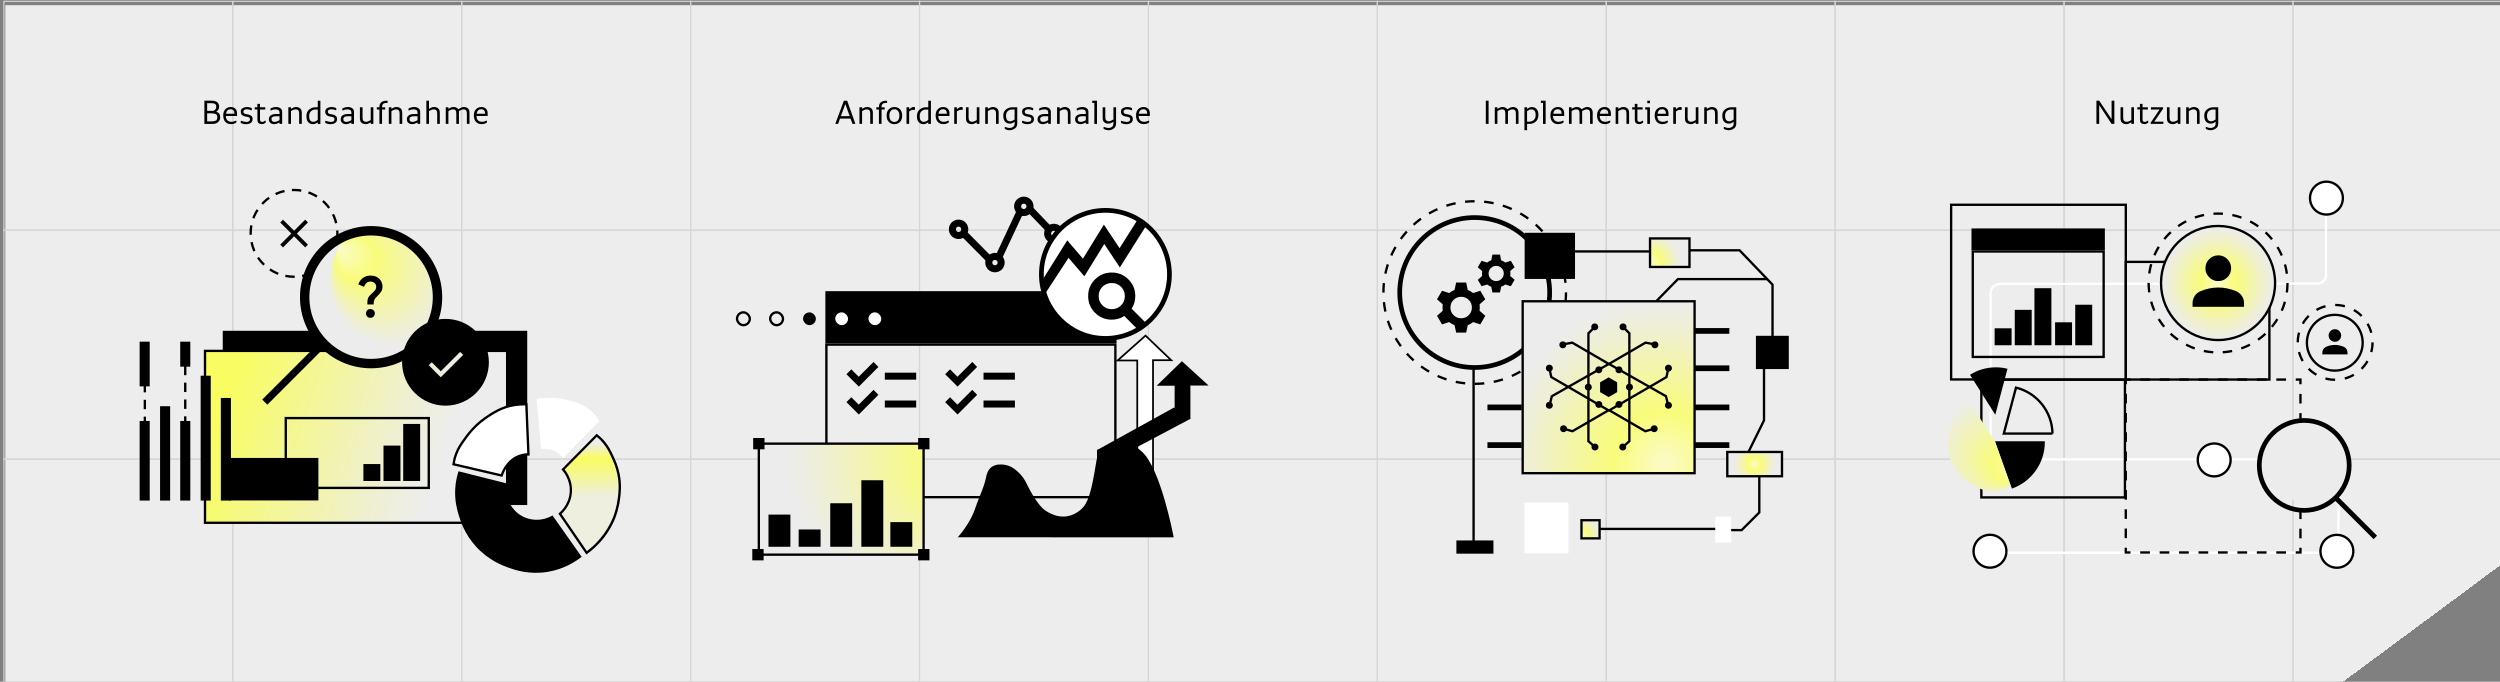 <?xml version="1.0" encoding="UTF-8"?>
<svg id="Vorgehensmodell" xmlns="http://www.w3.org/2000/svg" xmlns:xlink="http://www.w3.org/1999/xlink" viewBox="0 0 1062 289.6">
  <rect x="0" y="0" width="1062" height="289.6" fill="#808080" stroke="none"/>
  <defs>
    <style>
      .cls-1 {
        fill: url(#Unbenannter_Verlauf_122-8);
      }

      .cls-2 {
        fill: url(#Unbenannter_Verlauf_122-6);
        stroke-width: 4px;
      }

      .cls-2, .cls-3, .cls-4, .cls-5, .cls-6, .cls-7, .cls-8, .cls-9, .cls-10, .cls-11, .cls-12, .cls-13, .cls-14, .cls-15, .cls-16, .cls-17, .cls-18, .cls-19, .cls-20, .cls-21, .cls-22, .cls-23 {
        stroke-miterlimit: 10;
      }

      .cls-2, .cls-3, .cls-5, .cls-6, .cls-7, .cls-8, .cls-10, .cls-11, .cls-12, .cls-13, .cls-14, .cls-15, .cls-16, .cls-17, .cls-18, .cls-19, .cls-20, .cls-21, .cls-22, .cls-23 {
        stroke: #000;
      }

      .cls-3 {
        stroke-dasharray: 4.16 4.16;
      }

      .cls-3, .cls-4, .cls-5, .cls-6, .cls-7, .cls-8, .cls-9, .cls-12, .cls-14, .cls-20, .cls-23 {
        fill: none;
      }

      .cls-4 {
        stroke: #fff;
      }

      .cls-5 {
        stroke-dasharray: 4.09 4.09;
      }

      .cls-6 {
        stroke-dasharray: 4.13 4.13;
      }

      .cls-7 {
        stroke-dasharray: 4 3.16;
      }

      .cls-8 {
        stroke-dasharray: 4.06 4.06;
      }

      .cls-9 {
        stroke: #d5d5d5;
        stroke-width: .5px;
      }

      .cls-10, .cls-24, .cls-11, .cls-13 {
        fill: #fff;
      }

      .cls-11, .cls-20, .cls-22 {
        stroke-width: 2px;
      }

      .cls-12 {
        stroke-dasharray: 4.03 4.03;
      }

      .cls-13 {
        stroke-width: .75px;
      }

      .cls-15 {
        fill: url(#Unbenannter_Verlauf_122-3);
      }

      .cls-16 {
        fill: url(#Unbenannter_Verlauf_122-2);
      }

      .cls-17 {
        fill: url(#Unbenannter_Verlauf_122-7);
      }

      .cls-18 {
        fill: url(#Unbenannter_Verlauf_122-5);
      }

      .cls-19 {
        fill: url(#Unbenannter_Verlauf_122-4);
      }

      .cls-25 {
        fill: url(#Unbenannter_Verlauf_121);
      }

      .cls-26 {
        fill: url(#Unbenannter_Verlauf_37);
      }

      .cls-27 {
        fill: url(#Unbenannter_Verlauf_38);
      }

      .cls-21 {
        fill: url(#Unbenannter_Verlauf_122);
      }

      .cls-22 {
        fill: url(#Unbenannter_Verlauf_122-9);
      }

      .cls-23 {
        stroke-width: 3px;
      }
    </style>
    <radialGradient id="Unbenannter_Verlauf_121" data-name="Unbenannter Verlauf 121" cx="-78.95" cy="-204.77" fx="261.92" fy="-93.6" r="358.54" gradientTransform="translate(631.75 271.66) rotate(4.19) scale(1.53 .54) skewX(-4.74)" gradientUnits="userSpaceOnUse">
      <stop offset="0" stop-color="#fcfcc5"/>
      <stop offset=".31" stop-color="#f9fd61"/>
      <stop offset=".47" stop-color="#f5f886"/>
      <stop offset=".82" stop-color="#eff0d0"/>
      <stop offset=".99" stop-color="#ededed"/>
    </radialGradient>
    <radialGradient id="Unbenannter_Verlauf_122" data-name="Unbenannter Verlauf 122" cx="706.95" cy="196.97" fx="706.95" fy="196.97" r="70.6" gradientUnits="userSpaceOnUse">
      <stop offset="0" stop-color="#fbfbca"/>
      <stop offset=".31" stop-color="#f9fc7a"/>
      <stop offset=".37" stop-color="#f7fa85"/>
      <stop offset=".79" stop-color="#eff0cf"/>
      <stop offset=".99" stop-color="#ececec"/>
    </radialGradient>
    <radialGradient id="Unbenannter_Verlauf_122-2" data-name="Unbenannter Verlauf 122" cx="747.64" cy="167.32" fx="747.64" fy="167.32" r="7.43" gradientTransform="translate(-69.5 60.94)" xlink:href="#Unbenannter_Verlauf_122"/>
    <radialGradient id="Unbenannter_Verlauf_122-3" data-name="Unbenannter Verlauf 122" cx="631.58" cy="137.7" fx="631.58" fy="137.7" r="12.18" gradientTransform="translate(81.65 -22.9)" xlink:href="#Unbenannter_Verlauf_122"/>
    <radialGradient id="Unbenannter_Verlauf_122-4" data-name="Unbenannter Verlauf 122" cx="745.38" cy="197.15" fx="745.38" fy="197.15" r="8.99" gradientTransform="translate(548.23 942.52) rotate(-90)" xlink:href="#Unbenannter_Verlauf_122"/>
    <radialGradient id="Unbenannter_Verlauf_122-5" data-name="Unbenannter Verlauf 122" cx="388.68" cy="195.04" fx="423.42" fy="195.04" r="55.01" xlink:href="#Unbenannter_Verlauf_122"/>
    <linearGradient id="Unbenannter_Verlauf_37" data-name="Unbenannter Verlauf 37" x1="94.03" y1="165.73" x2="187.18" y2="198.03" gradientUnits="userSpaceOnUse">
      <stop offset=".03" stop-color="#f9fd61"/>
      <stop offset=".27" stop-color="#f5f886"/>
      <stop offset=".76" stop-color="#eff0d0"/>
      <stop offset=".99" stop-color="#ededed"/>
    </linearGradient>
    <linearGradient id="Unbenannter_Verlauf_38" data-name="Unbenannter Verlauf 38" x1="259.21" y1="235.25" x2="282.51" y2="235.06" gradientTransform="translate(15.32 470.19) rotate(-90)" gradientUnits="userSpaceOnUse">
      <stop offset="0" stop-color="#eeefde"/>
      <stop offset=".12" stop-color="#eff1c7"/>
      <stop offset=".52" stop-color="#f6f97d"/>
      <stop offset=".7" stop-color="#f9fd61"/>
      <stop offset=".88" stop-color="#f0f2be"/>
      <stop offset=".99" stop-color="#ededed"/>
    </linearGradient>
    <radialGradient id="Unbenannter_Verlauf_122-6" data-name="Unbenannter Verlauf 122" cx="167.98" cy="119.91" fx="143.77" fy="105.44" r="28.21" xlink:href="#Unbenannter_Verlauf_122"/>
    <radialGradient id="Unbenannter_Verlauf_122-7" data-name="Unbenannter Verlauf 122" cx="942.23" cy="120.22" fx="942.23" fy="120.22" r="24.23" xlink:href="#Unbenannter_Verlauf_122"/>
    <radialGradient id="Unbenannter_Verlauf_122-8" data-name="Unbenannter Verlauf 122" cx="840.96" cy="189.86" fx="859.14" fy="201.22" r="21.45" xlink:href="#Unbenannter_Verlauf_122"/>
    <radialGradient id="Unbenannter_Verlauf_122-9" data-name="Unbenannter Verlauf 122" cx="969.63" cy="265.52" fx="953.23" fy="255.72" r="19.1" gradientTransform="translate(709.04 1160.33) rotate(-90)" xlink:href="#Unbenannter_Verlauf_122"/>
  </defs>
  <g id="BG">
    <g>
      <rect class="cls-25" x="2.26" y="2.22" width="1062" height="289.66"/>
      <g>
        <rect class="cls-9" x="974.05" y="195.04" width="97.24" height="97.24"/>
        <rect class="cls-9" x="876.81" y="195.04" width="97.24" height="97.24"/>
        <rect class="cls-9" x="196.14" y="195.04" width="97.24" height="97.24"/>
        <rect class="cls-9" x="293.38" y="195.04" width="97.24" height="97.24"/>
        <rect class="cls-9" x="390.62" y="195.04" width="97.24" height="97.24"/>
        <rect class="cls-9" x="779.57" y="195.04" width="97.24" height="97.24"/>
        <rect class="cls-9" x="682.33" y="195.04" width="97.24" height="97.24"/>
        <rect class="cls-9" x="585.1" y="195.04" width="97.24" height="97.24"/>
        <rect class="cls-9" x="487.86" y="195.04" width="97.24" height="97.24"/>
        <rect class="cls-9" x="1.66" y="195.04" width="97.24" height="97.24"/>
        <rect class="cls-9" x="1.66" y=".56" width="97.24" height="97.24"/>
        <rect class="cls-9" x="98.9" y=".56" width="97.24" height="97.24"/>
        <rect class="cls-9" x="1.66" y="97.8" width="97.24" height="97.24"/>
        <rect class="cls-9" x="196.14" y=".56" width="97.24" height="97.24"/>
        <rect class="cls-9" x="974.05" y=".56" width="97.24" height="97.24"/>
        <rect class="cls-9" x="293.38" y=".56" width="97.24" height="97.24"/>
        <rect class="cls-9" x="487.86" y=".56" width="97.24" height="97.24"/>
        <rect class="cls-9" x="390.62" y=".56" width="97.24" height="97.24"/>
        <rect class="cls-9" x="876.81" y=".56" width="97.24" height="97.24"/>
        <rect class="cls-9" x="682.33" y=".56" width="97.24" height="97.24"/>
        <rect class="cls-9" x="779.57" y=".56" width="97.24" height="97.24"/>
        <rect class="cls-9" x="585.1" y=".56" width="97.24" height="97.24"/>
        <rect class="cls-9" x="585.1" y="97.8" width="97.24" height="97.24"/>
        <rect class="cls-9" x="876.81" y="97.8" width="97.24" height="97.24"/>
        <rect class="cls-9" x="779.57" y="97.8" width="97.24" height="97.24"/>
        <rect class="cls-9" x="682.33" y="97.8" width="97.24" height="97.24"/>
        <rect class="cls-9" x="974.05" y="97.8" width="97.24" height="97.24"/>
        <rect class="cls-9" x="98.9" y="97.8" width="97.24" height="97.24"/>
        <rect class="cls-9" x="487.86" y="97.8" width="97.24" height="97.24"/>
        <rect class="cls-9" x="98.9" y="195.04" width="97.24" height="97.24"/>
        <rect class="cls-9" x="196.14" y="97.8" width="97.24" height="97.24"/>
        <rect class="cls-9" x="390.62" y="97.8" width="97.24" height="97.24"/>
        <rect class="cls-9" x="293.38" y="97.8" width="97.24" height="97.24"/>
      </g>
    </g>
  </g>
  <g id="Implementierung">
    <g>
      <circle class="cls-8" cx="626.46" cy="124.27" r="38.78"/>
      <circle class="cls-20" cx="626.45" cy="124.27" r="31.85"/>
      <path d="M633.97,124.24l-.48-2.42c-.32-.13-.63-.28-.91-.42-.28-.15-.57-.33-.87-.54l-2.34.73-1.61-2.74,1.86-1.61c-.05-.35-.08-.7-.08-1.05s.03-.7.08-1.05l-1.86-1.61,1.61-2.74,2.34.73c.3-.22.59-.4.87-.54.28-.15.59-.29.91-.42l.48-2.42h3.23l.48,2.42c.32.13.63.28.91.42.28.15.57.33.87.54l2.34-.73,1.61,2.74-1.86,1.61c.05.35.08.7.08,1.05s-.03.7-.08,1.05l1.86,1.61-1.61,2.74-2.34-.73c-.3.21-.59.4-.87.54-.28.15-.59.29-.91.42l-.48,2.42h-3.23ZM635.58,119.4c.89,0,1.65-.32,2.28-.95.63-.63.95-1.39.95-2.28s-.32-1.65-.95-2.28c-.63-.63-1.39-.95-2.28-.95s-1.65.32-2.28.95c-.63.63-.95,1.39-.95,2.28s.32,1.65.95,2.28c.63.63,1.39.95,2.28.95ZM618.57,141.29l-.68-3.19c-.43-.15-.83-.34-1.2-.55-.37-.22-.73-.46-1.08-.74l-3.04.99-2.13-3.65,2.43-2.13c-.05-.46-.08-.91-.08-1.37s.03-.91.08-1.37l-2.43-2.13,2.13-3.65,3.04.99c.35-.28.72-.53,1.08-.74.37-.22.77-.4,1.2-.55l.68-3.19h4.26l.68,3.19c.43.15.83.34,1.2.55.37.22.73.46,1.08.74l3.04-.99,2.13,3.65-2.43,2.13c.05.46.08.91.08,1.37s-.03.91-.08,1.37l2.43,2.13-2.13,3.65-3.04-.99c-.35.28-.72.53-1.08.74-.37.22-.77.4-1.2.55l-.68,3.19h-4.26ZM620.7,135.2c1.27,0,2.35-.44,3.23-1.33s1.33-1.96,1.33-3.23-.44-2.34-1.33-3.23c-.89-.89-1.96-1.33-3.23-1.33s-2.34.44-3.23,1.33c-.89.89-1.33,1.96-1.33,3.23s.44,2.35,1.33,3.23c.89.89,1.96,1.33,3.23,1.33Z"/>
    </g>
    <g>
      <rect class="cls-21" x="646.83" y="127.98" width="73.03" height="73.03"/>
      <g>
        <g>
          <circle cx="663.89" cy="146.48" r="1.47"/>
          <circle cx="677.45" cy="138.86" r="1.47"/>
          <circle cx="658.16" cy="156.38" r="1.47"/>
          <circle cx="658.16" cy="172.17" r="1.47"/>
          <circle cx="664.2" cy="182.12" r="1.47"/>
          <circle cx="679.18" cy="171.81" r="1.47"/>
          <circle cx="677.55" cy="189.89" r="1.47"/>
          <circle cx="674.71" cy="164.45" r="1.47"/>
          <circle cx="679.18" cy="157.09" r="1.47"/>
          <polyline class="cls-14" points="677.45 138.86 674.76 141.59 674.76 187.42 677.33 189.72"/>
          <polyline class="cls-14" points="664.33 146.22 667.89 145.56 683.42 154.6 659.21 168.31 658.34 171.86"/>
          <polyline class="cls-14" points="658.16 156.38 659 160.19 683.27 174.3 667.99 183.18 664.2 182.12"/>
        </g>
        <g>
          <circle cx="703.01" cy="146.48" r="1.47"/>
          <circle cx="689.46" cy="138.86" r="1.47"/>
          <circle cx="708.75" cy="156.38" r="1.47"/>
          <circle cx="708.75" cy="172.17" r="1.47"/>
          <circle cx="702.71" cy="182.12" r="1.47"/>
          <circle cx="687.73" cy="171.81" r="1.47"/>
          <circle cx="689.35" cy="189.89" r="1.47"/>
          <circle cx="692.2" cy="164.45" r="1.47"/>
          <circle cx="687.73" cy="157.09" r="1.47"/>
          <polyline class="cls-14" points="689.46 138.86 692.15 141.59 692.15 187.42 689.57 189.72"/>
          <polyline class="cls-14" points="702.57 146.22 699.02 145.56 683.48 154.6 707.7 168.31 708.56 171.86"/>
          <polyline class="cls-14" points="708.75 156.38 707.9 160.19 683.63 174.3 698.92 183.18 702.71 182.12"/>
        </g>
        <polygon points="686.97 166.58 686.97 162.4 683.34 160.31 679.72 162.4 679.72 166.58 683.34 168.68 686.97 166.58"/>
      </g>
    </g>
    <g>
      <rect x="648.56" y="97.99" width="19.6" height="21.4" transform="translate(767.06 -549.67) rotate(90)"/>
      <rect x="745.83" y="142.72" width="14.13" height="13.97" transform="translate(902.6 -603.18) rotate(90)"/>
      <polyline class="cls-14" points="716.42 106.33 738.97 106.33 752.97 120.93 752.97 142.88"/>
      <line class="cls-14" x1="702.66" y1="106.81" x2="666.7" y2="106.81"/>
      <polyline class="cls-14" points="750.79 118.56 712.78 118.56 703.54 128.01"/>
      <line class="cls-14" x1="729.93" y1="224.69" x2="678.45" y2="224.69"/>
      <line class="cls-14" x1="625.98" y1="156.42" x2="625.98" y2="231.94"/>
      <rect class="cls-16" x="671.82" y="221" width="7.69" height="7.69" transform="translate(900.5 -450.82) rotate(90)"/>
      <rect x="623.73" y="224.51" width="5.62" height="15.74" transform="translate(858.92 -394.15) rotate(90)"/>
      <rect class="cls-24" x="646.15" y="214.89" width="21.56" height="18.74" transform="translate(881.19 -432.66) rotate(90)"/>
      <rect class="cls-15" x="703.25" y="98.97" width="12.12" height="16.76" transform="translate(816.66 -601.97) rotate(90)"/>
      <polyline class="cls-14" points="749.35 154.96 749.35 178.58 741.77 193.98"/>
      <polyline class="cls-14" points="733.33 225.18 739.86 225.18 747.35 217.7 747.35 199.67"/>
      <rect class="cls-19" x="740.22" y="185.53" width="10.31" height="23.24" transform="translate(942.52 -548.23) rotate(90)"/>
      <rect class="cls-24" x="726.49" y="221.61" width="11.06" height="6.75" transform="translate(957 -507.04) rotate(90)"/>
    </g>
    <rect x="720.06" y="139.36" width="14.57" height="2.43"/>
    <rect x="720.06" y="155.22" width="14.57" height="2.43"/>
    <rect x="720.06" y="171.85" width="14.57" height="2.43"/>
    <rect x="720.06" y="187.87" width="14.57" height="2.43"/>
    <rect x="631.87" y="171.85" width="14.57" height="2.43"/>
    <rect x="631.87" y="187.87" width="14.57" height="2.43"/>
  </g>
  <g id="Anforderungsanalyse">
    <g>
      <polygon class="cls-13" points="486.62 142.57 497.52 153.02 489.8 153.02 489.8 222.64 483.11 222.64 483.11 153.12 474.77 153.12 486.62 142.57"/>
      <polygon points="502.07 153.44 513.39 163.76 505.68 163.76 505.68 177.94 498.98 177.94 498.98 163.85 491.36 163.85 502.07 153.44"/>
      <polygon points="472.8 195.33 505.77 177.87 498.76 173.1 466.09 191.15 466.09 195.03 472.8 195.33"/>
      <polygon points="473.51 188.96 473.51 216.6 466 216.6 466 191.14 473.51 188.96"/>
    </g>
    <path d="M498.58,228.26c-.33-1.78-5.66-29.36-13.49-36.4-.99-.88-3.19-2.87-6.86-3.43-3.32-.51-7,.28-9.38,1.79-2.73,1.74-2.77,3.84-3.89,10.28-1.93,11.13-3.5,14.47-6.86,16.8-2.66,1.85-5.03,2.07-5.72,2.12-3.3.22-5.9-1.15-7.09-1.79-1.9-1.03-3.34-2.35-5.56-5.71-3.88-5.86-3.49-7.88-7.24-11.42-1.54-1.45-3.35-2.75-5.95-3.1-.51-.07-2.41-.32-4.12.33-2.8,1.07-3.3,3.89-3.66,5.55-.89,4.16-2.99,8.14-4.34,12.23-1.04,3.15-3.09,7.58-7.55,12.72l91.7.03Z"/>
    <g>
      <rect x="350.62" y="123.69" width="123.69" height="22.2"/>
      <path d="M473.31,146.89v63.81h-121.76v-63.81h121.76M474.31,145.89h-123.76v65.81h123.76v-65.81h0Z"/>
    </g>
    <g>
      <circle class="cls-23" cx="407.2" cy="97.41" r="2.63"/>
      <circle class="cls-23" cx="422.66" cy="111.55" r="2.63"/>
      <circle class="cls-23" cx="434.91" cy="87.66" r="2.63"/>
      <circle class="cls-23" cx="447.66" cy="99.18" r="2.63"/>
      <line class="cls-23" x1="408.59" y1="98.4" x2="420.75" y2="110.64"/>
      <line class="cls-23" x1="423.74" y1="110.39" x2="433.48" y2="89.59"/>
      <line class="cls-23" x1="436.96" y1="88.36" x2="445.8" y2="97.57"/>
    </g>
    <g>
      <circle class="cls-11" cx="469.58" cy="116.56" r="27.2"/>
      <path d="M444.04,124.68l-1.8-4.79,11.12-17.79,6.67,7.78,8.9-14.46,6.67,10.01,7.51-11.9,3.61,2.61-11.01,17.46-6.62-9.95-8.45,13.73-6.73-7.84-9.88,15.13ZM472.27,131.34c1.56,0,2.87-.54,3.95-1.61,1.08-1.08,1.61-2.39,1.61-3.95s-.54-2.87-1.61-3.95-2.39-1.61-3.95-1.61-2.87.54-3.95,1.61c-1.08,1.08-1.61,2.39-1.61,3.95s.54,2.87,1.61,3.95c1.08,1.08,2.39,1.61,3.95,1.61ZM483.61,140.24l-6.01-6.01c-.78.52-1.62.91-2.53,1.17s-1.84.39-2.81.39c-2.78,0-5.14-.97-7.09-2.92s-2.92-4.31-2.92-7.09.97-5.14,2.92-7.09,4.31-2.92,7.09-2.92,5.14.97,7.09,2.92,2.92,4.31,2.92,7.09c0,.96-.13,1.9-.39,2.81s-.65,1.75-1.17,2.53l6.01,6.01-3.11,3.11Z"/>
    </g>
    <path d="M364.83,176.08l-5.26-5.26,2.07-2.07,3.15,3.15,6.29-6.29,2.07,2.11-8.33,8.37ZM364.83,164.23l-5.26-5.26,2.07-2.07,3.15,3.15,6.29-6.29,2.07,2.11-8.33,8.37ZM375.87,173.12v-2.96h13.33v2.96h-13.33ZM375.87,161.27v-2.96h13.33v2.96h-13.33Z"/>
    <path d="M406.77,176.08l-5.26-5.26,2.07-2.07,3.15,3.15,6.29-6.29,2.07,2.11-8.33,8.37ZM406.77,164.23l-5.26-5.26,2.07-2.07,3.15,3.15,6.29-6.29,2.07,2.11-8.33,8.37ZM417.8,173.12v-2.96h13.33v2.96h-13.33ZM417.8,161.27v-2.96h13.33v2.96h-13.33Z"/>
    <rect class="cls-24" x="368.91" y="132.68" width="5.44" height="5.44" rx="2.72" ry="2.72" transform="translate(743.27 270.81) rotate(180)"/>
    <rect class="cls-24" x="354.81" y="132.68" width="5.44" height="5.44" rx="2.72" ry="2.72" transform="translate(715.06 270.81) rotate(-180)"/>
    <rect class="cls-14" x="327.18" y="132.68" width="5.44" height="5.44" rx="2.72" ry="2.72" transform="translate(659.79 270.81) rotate(180)"/>
    <rect class="cls-14" x="313.07" y="132.68" width="5.44" height="5.44" rx="2.72" ry="2.72" transform="translate(631.59 270.81) rotate(180)"/>
    <rect x="341.13" y="132.68" width="5.44" height="5.44" rx="2.72" ry="2.72" transform="translate(687.71 270.81) rotate(180)"/>
    <g>
      <g>
        <rect class="cls-18" x="322.35" y="188.46" width="69.99" height="47.16"/>
        <rect x="319.95" y="186.06" width="4.81" height="4.81"/>
        <rect x="390.02" y="186.06" width="4.81" height="4.81"/>
        <rect x="390.02" y="233.23" width="4.81" height="4.81"/>
        <rect x="319.57" y="233.23" width="4.81" height="4.81"/>
      </g>
      <g>
        <rect x="326.45" y="218.6" width="9.31" height="13.67"/>
        <rect x="339.27" y="224.92" width="9.31" height="7.35"/>
        <rect x="352.69" y="213.78" width="9.31" height="18.49"/>
        <rect x="365.9" y="204.01" width="9.31" height="28.25"/>
        <rect x="378.22" y="221.8" width="9.31" height="10.46"/>
      </g>
    </g>
  </g>
  <g id="Text">
    <g>
      <path d="M86.82,52.63v-9.86h3.19c1.03,0,1.8.23,2.31.68.51.45.77,1.08.77,1.9,0,.48-.12.89-.34,1.25-.23.36-.52.63-.89.83.45.14.84.39,1.18.74s.5.91.5,1.67-.27,1.38-.81,1.95c-.54.57-1.35.85-2.44.85h-3.47ZM88,43.84v3.25h2.74c.22-.14.47-.34.73-.59.26-.26.39-.64.39-1.14,0-.53-.15-.92-.44-1.15-.29-.24-.76-.36-1.41-.36h-2.02ZM88,48.15v3.42h2.07c.67,0,1.21-.12,1.62-.37.41-.25.62-.7.62-1.37s-.21-1.12-.64-1.34c-.43-.22-1.04-.34-1.82-.34h-1.85Z"/>
      <path d="M95.73,51.77c-.6-.65-.9-1.56-.9-2.72s.31-2.06.92-2.67c.62-.61,1.37-.92,2.27-.92.84,0,1.5.25,1.97.74.48.49.71,1.14.71,1.95v1.12h-4.76c.04.81.25,1.43.65,1.84.4.42.98.62,1.76.62.34,0,.65-.04.93-.12.29-.08.55-.19.81-.33h.34v.67c-.25.25-.58.45-.98.58-.4.13-.84.2-1.32.2-1,0-1.8-.32-2.4-.97ZM96.03,48.32h3.56v-.17c0-.53-.14-.95-.43-1.27-.28-.31-.67-.47-1.14-.47-.59,0-1.03.15-1.34.45-.3.3-.51.73-.62,1.29l-.03.17Z"/>
      <path d="M102.28,51.34h.34c.22.11.53.21.92.31.39.09.76.14,1.09.14.53,0,.93-.1,1.18-.29.26-.2.39-.49.39-.88,0-.25-.09-.46-.27-.62-.18-.16-.44-.27-.8-.34l-1.12-.22c-.49-.09-.91-.3-1.24-.62-.33-.32-.5-.78-.5-1.4,0-.7.28-1.2.85-1.5s1.16-.46,1.78-.46c.36,0,.73.04,1.1.13s.69.21.97.38v.84h-.34c-.22-.11-.5-.21-.83-.28-.33-.08-.63-.11-.91-.11-.39,0-.74.08-1.05.25-.31.16-.46.4-.46.71,0,.34.08.58.23.73.15.15.41.26.78.33l1.12.22c.5.09.93.29,1.27.58.35.29.52.73.52,1.32,0,.73-.25,1.27-.76,1.64-.51.36-1.17.55-1.98.55-.42,0-.82-.04-1.21-.13-.39-.09-.75-.23-1.08-.43v-.84Z"/>
      <path d="M108.21,46.53v-.95h1.12v-1.46h1.12v1.46h2.24v.95h-2.24v4.03c0,.5.08.84.25.99.16.16.4.24.71.24.17,0,.35-.04.56-.13s.39-.21.56-.38h.34v.78l-.22.17c-.18.13-.38.25-.61.35-.23.1-.51.15-.85.15-.53,0-.97-.14-1.32-.42-.35-.28-.52-.76-.52-1.43v-4.37h-1.12Z"/>
      <path d="M115.07,48.98c.57-.36,1.24-.55,2-.55h1.68v-.62c0-.45-.14-.78-.42-1.01-.28-.22-.7-.34-1.26-.34-.31,0-.64.04-.99.12s-.64.19-.86.33h-.34v-.78c.28-.2.64-.36,1.08-.48.44-.13.88-.19,1.33-.19.73,0,1.34.17,1.83.53.5.35.74.85.74,1.49v5.15h-1.12v-.62l-.56.28c-.21.1-.46.2-.76.3-.3.1-.61.15-.92.15-.67,0-1.22-.17-1.65-.52-.43-.34-.64-.88-.64-1.61s.29-1.27.86-1.64ZM118.74,51.06v-1.68h-1.62c-.5,0-.93.09-1.27.28-.35.19-.52.5-.52.95,0,.42.12.72.37.9.25.18.55.27.92.27.25,0,.49-.03.7-.09s.5-.18.87-.36l.56-.28Z"/>
      <path d="M122.49,52.63v-7.06h1.12v.67l.39-.22c.29-.17.57-.3.84-.41s.59-.15.95-.15c.64,0,1.21.19,1.69.56.48.37.72,1.01.72,1.9v4.7h-1.12v-4.42c0-.64-.13-1.09-.4-1.35-.27-.26-.58-.38-.94-.38-.34,0-.63.04-.89.12s-.54.21-.85.38l-.39.22v5.43h-1.12Z"/>
      <path d="M130.94,51.91c-.52-.56-.78-1.42-.78-2.58s.38-2.15,1.16-2.79c.77-.64,1.62-.96,2.54-.96h1.12v-2.8h1.12v9.86h-1.12v-.67l-.34.22c-.29.19-.57.33-.84.42-.27.09-.59.14-.95.14-.76,0-1.39-.28-1.91-.83ZM134.98,50.95v-4.42h-.95c-.73,0-1.36.23-1.89.69s-.8,1.16-.8,2.11.17,1.56.5,1.9.73.51,1.18.51c.31,0,.57-.04.79-.11.22-.08.5-.22.83-.45l.34-.22Z"/>
      <path d="M138.17,51.34h.34c.22.11.53.21.92.31.39.09.76.14,1.09.14.53,0,.93-.1,1.18-.29.26-.2.38-.49.38-.88,0-.25-.09-.46-.27-.62-.18-.16-.44-.27-.8-.34l-1.12-.22c-.5-.09-.91-.3-1.24-.62s-.5-.78-.5-1.4c0-.7.28-1.2.85-1.5.57-.3,1.16-.46,1.78-.46.36,0,.73.04,1.1.13.37.08.69.21.97.38v.84h-.34c-.22-.11-.5-.21-.83-.28-.33-.08-.63-.11-.91-.11-.39,0-.74.08-1.05.25s-.46.4-.46.71c0,.34.08.58.23.73s.41.26.78.33l1.12.22c.5.09.93.29,1.27.58.34.29.52.73.52,1.32,0,.73-.25,1.27-.76,1.64-.51.36-1.17.55-1.98.55-.42,0-.82-.04-1.21-.13-.39-.09-.75-.23-1.08-.43v-.84Z"/>
      <path d="M145.59,48.98c.57-.36,1.24-.55,2-.55h1.68v-.62c0-.45-.14-.78-.42-1.01-.28-.22-.7-.34-1.26-.34-.31,0-.64.04-.99.12s-.64.19-.86.33h-.34v-.78c.28-.2.64-.36,1.08-.48.44-.13.88-.19,1.33-.19.73,0,1.34.17,1.83.53.5.35.74.85.74,1.49v5.15h-1.12v-.62l-.56.28c-.21.1-.46.2-.76.3-.3.1-.61.15-.92.15-.67,0-1.22-.17-1.65-.52-.43-.34-.64-.88-.64-1.61s.29-1.27.86-1.64ZM149.26,51.06v-1.68h-1.62c-.5,0-.93.09-1.27.28-.35.19-.52.5-.52.95,0,.42.12.72.37.9.25.18.55.27.92.27.25,0,.49-.03.7-.09s.5-.18.87-.36l.56-.28Z"/>
      <path d="M152.9,45.58h1.12v4.42c0,.64.13,1.09.4,1.35.27.26.58.38.94.38.34,0,.63-.04.88-.12s.54-.21.85-.39l.39-.22v-5.43h1.12v7.06h-1.12v-.67l-.39.22c-.29.17-.57.3-.84.41s-.59.15-.95.15c-.64,0-1.21-.19-1.69-.56-.48-.37-.72-1.01-.72-1.9v-4.7Z"/>
      <path d="M160.07,46.53v-.95h1.12v-.17c0-.9.28-1.56.83-1.99s1.27-.64,2.13-.64h.5v.95h-.56c-.56,0-1,.13-1.32.39-.32.26-.48.73-.48,1.4v.06h1.34v.95h-1.34v6.1h-1.12v-6.1h-1.12Z"/>
      <path d="M165.16,52.63v-7.06h1.12v.67l.39-.22c.29-.17.57-.3.84-.41s.59-.15.95-.15c.64,0,1.21.19,1.69.56.48.37.72,1.01.72,1.9v4.7h-1.12v-4.42c0-.64-.13-1.09-.4-1.35-.27-.26-.58-.38-.94-.38-.34,0-.63.04-.89.12s-.54.21-.85.38l-.39.22v5.43h-1.12Z"/>
      <path d="M173.7,48.98c.57-.36,1.24-.55,2-.55h1.68v-.62c0-.45-.14-.78-.42-1.01-.28-.22-.7-.34-1.26-.34-.31,0-.64.04-.99.12s-.64.19-.86.33h-.34v-.78c.28-.2.64-.36,1.08-.48.44-.13.88-.19,1.33-.19.73,0,1.34.17,1.83.53.5.35.74.85.74,1.49v5.15h-1.12v-.62l-.56.28c-.21.1-.46.2-.76.3-.3.1-.61.15-.92.15-.67,0-1.22-.17-1.65-.52-.43-.34-.64-.88-.64-1.61s.29-1.27.86-1.64ZM177.37,51.06v-1.68h-1.62c-.5,0-.93.09-1.27.28-.35.19-.52.5-.52.95,0,.42.12.72.37.9.25.18.55.27.92.27.25,0,.49-.03.7-.09s.5-.18.87-.36l.56-.28Z"/>
      <path d="M185.72,52.63v-4.42c0-.64-.13-1.09-.4-1.35-.27-.26-.58-.38-.95-.38-.34,0-.63.04-.89.12s-.54.21-.85.38l-.39.22v5.43h-1.12v-9.86h1.12v3.47l.39-.22c.29-.17.57-.3.84-.41.27-.1.59-.15.95-.15.64,0,1.21.19,1.69.56.48.37.72,1.01.72,1.9v4.7h-1.12Z"/>
      <path d="M189.36,52.63v-7.06h1.12v.67l.39-.22c.29-.17.57-.3.84-.41s.59-.15.95-.15c.45,0,.85.08,1.2.24.35.16.62.38.8.66h.13l.56-.34c.3-.15.57-.28.82-.39s.55-.17.92-.17c.64,0,1.2.19,1.66.56.46.37.69,1.01.69,1.9v4.7h-1.12v-4.42c0-.64-.12-1.09-.37-1.35-.25-.26-.55-.38-.92-.38-.34,0-.62.04-.86.12-.24.08-.51.21-.82.38l-.39.22h-.01s.01.06.01.08v5.35h-1.12v-4.42c0-.64-.11-1.09-.34-1.35-.23-.26-.52-.38-.89-.38-.34,0-.63.04-.89.12s-.54.21-.85.38l-.39.22v5.43h-1.12Z"/>
      <path d="M202.19,51.77c-.6-.65-.9-1.56-.9-2.72s.31-2.06.92-2.67,1.37-.92,2.27-.92c.84,0,1.5.25,1.97.74.48.49.71,1.14.71,1.95v1.12h-4.76c.04.81.25,1.43.65,1.84.4.42.98.62,1.76.62.34,0,.65-.04.93-.12.28-.08.55-.19.8-.33h.34v.67c-.25.25-.58.45-.98.58-.4.13-.84.2-1.32.2-1,0-1.8-.32-2.4-.97ZM202.49,48.32h3.56v-.17c0-.53-.14-.95-.43-1.27-.29-.31-.67-.47-1.14-.47-.59,0-1.03.15-1.34.45-.3.3-.51.73-.62,1.29l-.03.17Z"/>
    </g>
    <g>
      <path d="M354.9,52.63v-.22l3.58-9.63h1.4l3.42,9.63v.22h-1.18l-.81-2.24h-4.48l-.81,2.24h-1.12ZM359.1,44.17l-1.88,5.15h3.71l-1.83-5.15Z"/>
      <path d="M365.09,52.63v-7.06h1.12v.67l.39-.22c.29-.17.57-.3.84-.41s.59-.15.95-.15c.64,0,1.21.19,1.69.56.48.37.72,1.01.72,1.9v4.7h-1.12v-4.42c0-.64-.13-1.09-.4-1.35-.27-.26-.58-.38-.94-.38-.34,0-.63.04-.89.12s-.54.21-.85.38l-.39.22v5.43h-1.12Z"/>
      <path d="M372.26,46.53v-.95h1.12v-.17c0-.9.28-1.56.83-1.99s1.27-.64,2.13-.64h.5v.95h-.56c-.56,0-1,.13-1.32.39-.32.26-.48.73-.48,1.4v.06h1.34v.95h-1.34v6.1h-1.12v-6.1h-1.12Z"/>
      <path d="M377.58,51.8c-.63-.63-.95-1.53-.95-2.7s.32-2.06.95-2.69,1.42-.95,2.36-.95,1.73.32,2.36.95.95,1.53.95,2.69-.32,2.07-.95,2.7-1.42.95-2.36.95-1.73-.32-2.36-.95ZM381.5,51.06c.37-.49.56-1.14.56-1.95s-.19-1.46-.56-1.95c-.37-.49-.9-.73-1.57-.73s-1.19.25-1.57.73c-.37.49-.56,1.14-.56,1.95s.19,1.46.56,1.95c.37.49.9.74,1.57.74s1.2-.25,1.57-.74Z"/>
      <path d="M385.09,52.63v-7.06h1.12v.78c.34-.22.65-.43.94-.62.29-.19.57-.28.85-.28.11,0,.22,0,.34.03.11.02.22.05.34.08v1.12h-.9c-.28,0-.53.06-.76.19-.23.13-.5.29-.81.48v5.26h-1.12Z"/>
      <path d="M390.29,51.91c-.52-.56-.78-1.42-.78-2.58s.38-2.15,1.16-2.79c.77-.64,1.62-.96,2.54-.96h1.12v-2.8h1.12v9.86h-1.12v-.67l-.34.22c-.29.19-.57.33-.84.42-.27.09-.59.14-.95.14-.76,0-1.39-.28-1.91-.83ZM394.33,50.95v-4.42h-.95c-.73,0-1.36.23-1.89.69s-.8,1.16-.8,2.11.17,1.56.5,1.9.73.51,1.18.51c.31,0,.57-.04.79-.11.22-.08.5-.22.83-.45l.34-.22Z"/>
      <path d="M398.36,51.77c-.6-.65-.9-1.56-.9-2.72s.31-2.06.92-2.67,1.37-.92,2.27-.92c.84,0,1.5.25,1.97.74.48.49.71,1.14.71,1.95v1.12h-4.76c.04.81.25,1.43.65,1.84.4.42.98.62,1.76.62.34,0,.65-.04.93-.12.28-.08.55-.19.8-.33h.34v.67c-.25.25-.58.45-.98.58-.4.13-.84.2-1.32.2-1,0-1.8-.32-2.4-.97ZM398.67,48.32h3.56v-.17c0-.53-.14-.95-.43-1.27-.29-.31-.67-.47-1.14-.47-.59,0-1.03.15-1.34.45-.3.3-.51.73-.62,1.29l-.03.17Z"/>
      <path d="M405.36,52.63v-7.06h1.12v.78c.34-.22.65-.43.94-.62.29-.19.57-.28.85-.28.11,0,.22,0,.34.03.11.02.22.05.34.08v1.12h-.9c-.28,0-.53.06-.76.19-.23.13-.5.29-.81.48v5.26h-1.12Z"/>
      <path d="M410.34,45.58h1.12v4.42c0,.64.13,1.09.4,1.35.27.26.58.38.95.38.34,0,.63-.04.88-.12s.54-.21.85-.39l.39-.22v-5.43h1.12v7.06h-1.12v-.67l-.39.22c-.29.17-.57.3-.84.41-.27.1-.59.15-.95.15-.64,0-1.21-.19-1.69-.56-.48-.37-.72-1.01-.72-1.9v-4.7Z"/>
      <path d="M418.52,52.63v-7.06h1.12v.67l.39-.22c.29-.17.57-.3.84-.41.27-.1.59-.15.95-.15.64,0,1.21.19,1.69.56.48.37.72,1.01.72,1.9v4.7h-1.12v-4.42c0-.64-.13-1.09-.4-1.35-.27-.26-.58-.38-.95-.38-.34,0-.63.04-.89.12s-.54.21-.85.38l-.39.22v5.43h-1.12Z"/>
      <path d="M426.96,51.69c-.51-.55-.77-1.42-.77-2.58s.39-2.01,1.16-2.62c.77-.61,1.62-.91,2.54-.91h2.24v6.94c0,.92-.35,1.62-1.04,2.09-.69.47-1.43.71-2.21.71-.36,0-.74-.06-1.14-.17-.4-.11-.71-.28-.93-.5v-.67h.45c.2.11.43.21.71.28.28.07.58.11.92.11.53,0,1.02-.15,1.46-.46.44-.3.67-.81.67-1.5v-.67l-.34.22c-.26.18-.53.31-.8.41-.28.1-.57.15-.88.15-.84,0-1.52-.28-2.03-.83ZM431,50.73v-4.2h-1.06c-.73,0-1.34.22-1.83.66-.49.44-.74,1.08-.74,1.92s.15,1.49.46,1.86c.31.37.71.55,1.22.55.31,0,.57-.04.8-.12.22-.08.5-.23.83-.44l.34-.22Z"/>
      <path d="M434.2,51.34h.34c.22.11.53.21.92.31.39.09.76.14,1.09.14.53,0,.93-.1,1.18-.29.26-.2.39-.49.39-.88,0-.25-.09-.46-.27-.62-.18-.16-.44-.27-.8-.34l-1.12-.22c-.49-.09-.91-.3-1.24-.62-.33-.32-.5-.78-.5-1.4,0-.7.28-1.2.85-1.5s1.16-.46,1.78-.46c.36,0,.73.04,1.1.13s.69.21.97.38v.84h-.34c-.22-.11-.5-.21-.83-.28-.33-.08-.63-.11-.91-.11-.39,0-.74.08-1.05.25-.31.16-.46.4-.46.71,0,.34.08.58.23.73.15.15.41.26.78.33l1.12.22c.5.09.93.29,1.27.58.35.29.52.73.52,1.32,0,.73-.25,1.27-.76,1.64-.51.36-1.17.55-1.98.55-.42,0-.82-.04-1.21-.13-.39-.09-.75-.23-1.08-.43v-.84Z"/>
      <path d="M441.61,48.98c.57-.36,1.24-.55,2-.55h1.68v-.62c0-.45-.14-.78-.42-1.01-.28-.22-.7-.34-1.26-.34-.31,0-.64.04-.99.12s-.64.19-.86.33h-.34v-.78c.28-.2.64-.36,1.08-.48.44-.13.88-.19,1.33-.19.73,0,1.34.17,1.83.53.5.35.74.85.74,1.49v5.15h-1.12v-.62l-.56.28c-.21.1-.46.2-.76.3-.3.1-.61.15-.92.15-.67,0-1.22-.17-1.65-.52-.43-.34-.64-.88-.64-1.61s.29-1.27.86-1.64ZM445.28,51.06v-1.68h-1.62c-.5,0-.93.09-1.27.28-.35.19-.52.5-.52.95,0,.42.12.72.37.9.25.18.55.27.92.27.25,0,.49-.03.7-.09s.5-.18.87-.36l.56-.28Z"/>
      <path d="M449.04,52.63v-7.06h1.12v.67l.39-.22c.29-.17.57-.3.84-.41s.59-.15.95-.15c.64,0,1.21.19,1.69.56.48.37.72,1.01.72,1.9v4.7h-1.12v-4.42c0-.64-.13-1.09-.4-1.35-.27-.26-.58-.38-.94-.38-.34,0-.63.04-.89.12s-.54.21-.85.38l-.39.22v5.43h-1.12Z"/>
      <path d="M457.57,48.98c.57-.36,1.24-.55,2-.55h1.68v-.62c0-.45-.14-.78-.42-1.01-.28-.22-.7-.34-1.26-.34-.31,0-.64.04-.99.12-.35.08-.64.19-.86.33h-.34v-.78c.28-.2.64-.36,1.08-.48.44-.13.88-.19,1.33-.19.73,0,1.34.17,1.83.53.49.35.74.85.74,1.49v5.15h-1.12v-.62l-.56.28c-.21.1-.46.2-.76.3-.3.1-.61.15-.92.15-.67,0-1.22-.17-1.65-.52-.43-.34-.64-.88-.64-1.61s.29-1.27.86-1.64ZM461.25,51.06v-1.68h-1.62c-.5,0-.93.09-1.27.28s-.52.5-.52.95c0,.42.12.72.37.9.25.18.55.27.92.27.25,0,.48-.03.7-.09s.5-.18.87-.36l.56-.28Z"/>
      <path d="M464.88,52.63v-8.9h-.9v-.95h2.02v9.86h-1.12Z"/>
      <path d="M469.13,51.96c-.48-.37-.72-1.01-.72-1.9v-4.48h1.12v4.2c0,.64.13,1.09.4,1.35.27.26.58.38.94.38.34,0,.63-.05.88-.15.25-.1.54-.24.85-.41l.39-.22v-5.15h1.12v6.83c0,.97-.33,1.7-.98,2.18s-1.37.73-2.16.73c-.36,0-.76-.06-1.2-.17-.43-.11-.76-.28-.99-.5v-.67h.45c.2.11.45.21.76.28.31.07.64.11.97.11.53,0,1-.16,1.41-.47.41-.31.61-.85.61-1.6v-.56l-.39.22c-.29.17-.57.3-.84.41s-.59.15-.95.15c-.64,0-1.21-.19-1.69-.56Z"/>
      <path d="M476.2,51.34h.34c.22.11.53.21.92.31.39.09.76.14,1.09.14.53,0,.93-.1,1.18-.29.26-.2.38-.49.38-.88,0-.25-.09-.46-.27-.62-.18-.16-.44-.27-.8-.34l-1.12-.22c-.5-.09-.91-.3-1.24-.62s-.5-.78-.5-1.4c0-.7.28-1.2.85-1.5.57-.3,1.16-.46,1.78-.46.36,0,.73.04,1.1.13.37.08.69.21.97.38v.84h-.34c-.22-.11-.5-.21-.83-.28-.33-.08-.63-.11-.91-.11-.39,0-.74.08-1.05.25s-.46.4-.46.71c0,.34.08.58.23.73s.41.26.78.33l1.12.22c.5.09.93.29,1.27.58.34.29.52.73.52,1.32,0,.73-.25,1.27-.76,1.64-.51.36-1.17.55-1.98.55-.42,0-.82-.04-1.21-.13-.39-.09-.75-.23-1.08-.43v-.84Z"/>
      <path d="M483.48,51.77c-.6-.65-.9-1.56-.9-2.72s.31-2.06.92-2.67,1.37-.92,2.27-.92c.84,0,1.5.25,1.97.74.48.49.71,1.14.71,1.95v1.12h-4.76c.04.81.25,1.43.65,1.84.4.42.98.62,1.76.62.34,0,.65-.04.93-.12.28-.08.55-.19.8-.33h.34v.67c-.25.25-.58.45-.98.58-.4.13-.84.2-1.32.2-1,0-1.8-.32-2.4-.97ZM483.78,48.32h3.56v-.17c0-.53-.14-.95-.43-1.27-.29-.31-.67-.47-1.14-.47-.59,0-1.03.15-1.34.45-.3.3-.51.73-.62,1.29l-.03.17Z"/>
    </g>
    <g>
      <path d="M631.17,52.63v-9.86h1.18v9.86h-1.18Z"/>
      <path d="M634.98,52.63v-7.06h1.12v.67l.39-.22c.29-.17.57-.3.84-.41.27-.1.59-.15.95-.15.45,0,.85.08,1.2.24.35.16.62.38.81.66h.12l.56-.34c.3-.15.57-.28.82-.39.25-.11.55-.17.92-.17.64,0,1.2.19,1.66.56.46.37.69,1.01.69,1.9v4.7h-1.12v-4.42c0-.64-.12-1.09-.37-1.35-.25-.26-.55-.38-.92-.38-.34,0-.62.04-.86.12-.24.08-.51.21-.82.38l-.39.22h-.01s.01.06.01.08v5.35h-1.12v-4.42c0-.64-.12-1.09-.34-1.35-.23-.26-.52-.38-.89-.38-.34,0-.63.04-.89.12-.26.08-.54.21-.85.38l-.39.22v5.43h-1.12Z"/>
      <path d="M647.58,55.32v-9.74h1.12v.67l.34-.22c.27-.18.54-.31.81-.41.27-.1.56-.15.87-.15.78,0,1.45.27,1.99.81.54.54.81,1.41.81,2.6s-.38,2.15-1.15,2.79-1.62.96-2.54.96h-1.12v2.69h-1.12ZM648.7,47.25v4.42h.95c.73,0,1.36-.23,1.89-.69.53-.46.8-1.17.8-2.11s-.18-1.58-.53-1.91c-.36-.33-.76-.5-1.21-.5-.28,0-.54.04-.77.13s-.5.23-.8.43l-.34.22Z"/>
      <path d="M655.47,52.63v-8.9h-.9v-.95h2.02v9.86h-1.12Z"/>
      <path d="M659.51,51.77c-.6-.65-.9-1.56-.9-2.72s.31-2.06.92-2.67,1.37-.92,2.27-.92c.84,0,1.5.25,1.97.74.48.49.71,1.14.71,1.95v1.12h-4.76c.04.81.25,1.43.65,1.84.4.42.98.62,1.76.62.34,0,.65-.04.93-.12s.55-.19.81-.33h.34v.67c-.25.25-.58.45-.98.58-.4.13-.84.2-1.32.2-1,0-1.8-.32-2.4-.97ZM659.81,48.32h3.56v-.17c0-.53-.14-.95-.43-1.27s-.67-.47-1.14-.47c-.59,0-1.03.15-1.34.45-.3.3-.51.73-.62,1.29l-.03.17Z"/>
      <path d="M666.5,52.63v-7.06h1.12v.67l.39-.22c.29-.17.57-.3.84-.41.27-.1.59-.15.95-.15.45,0,.85.08,1.2.24.35.16.62.38.81.66h.12l.56-.34c.3-.15.57-.28.82-.39.25-.11.55-.17.92-.17.64,0,1.2.19,1.66.56.46.37.69,1.01.69,1.9v4.7h-1.12v-4.42c0-.64-.12-1.09-.37-1.35-.25-.26-.55-.38-.92-.38-.34,0-.62.04-.86.12-.24.08-.51.21-.82.38l-.39.22h-.01s.01.06.01.08v5.35h-1.12v-4.42c0-.64-.12-1.09-.34-1.35-.23-.26-.52-.38-.89-.38-.34,0-.63.04-.89.12-.26.08-.54.21-.85.38l-.39.22v5.43h-1.12Z"/>
      <path d="M679.33,51.77c-.6-.65-.9-1.56-.9-2.72s.31-2.06.92-2.67c.62-.61,1.37-.92,2.27-.92.84,0,1.5.25,1.97.74.48.49.71,1.14.71,1.95v1.12h-4.76c.04.81.25,1.43.65,1.84.4.42.98.62,1.76.62.34,0,.65-.04.93-.12.29-.08.55-.19.81-.33h.34v.67c-.25.25-.58.45-.98.58-.4.13-.84.2-1.32.2-1,0-1.8-.32-2.4-.97ZM679.64,48.32h3.55v-.17c0-.53-.14-.95-.43-1.27-.29-.31-.67-.47-1.14-.47-.59,0-1.03.15-1.34.45s-.51.73-.62,1.29l-.03.17Z"/>
      <path d="M686.33,52.63v-7.06h1.12v.67l.39-.22c.29-.17.57-.3.84-.41.27-.1.59-.15.95-.15.64,0,1.21.19,1.69.56.48.37.72,1.01.72,1.9v4.7h-1.12v-4.42c0-.64-.13-1.09-.4-1.35-.27-.26-.58-.38-.95-.38-.34,0-.63.04-.89.12-.26.08-.54.21-.85.38l-.39.22v5.43h-1.12Z"/>
      <path d="M693.33,46.53v-.95h1.12v-1.46h1.12v1.46h2.24v.95h-2.24v4.03c0,.5.08.84.25.99.16.16.4.24.71.24.17,0,.35-.04.56-.13s.39-.21.56-.38h.34v.78l-.22.17c-.18.13-.38.25-.61.35-.23.1-.51.15-.85.15-.53,0-.97-.14-1.32-.42-.35-.28-.52-.76-.52-1.43v-4.37h-1.12Z"/>
      <path d="M699.77,52.63v-6.1h-.9v-.95h2.02v7.06h-1.12ZM699.77,43.84v-1.06h1.12v1.06h-1.12Z"/>
      <path d="M703.81,51.77c-.6-.65-.9-1.56-.9-2.72s.31-2.06.92-2.67c.62-.61,1.37-.92,2.27-.92.84,0,1.5.25,1.97.74.48.49.71,1.14.71,1.95v1.12h-4.76c.04.81.25,1.43.65,1.84.4.42.98.62,1.76.62.34,0,.65-.04.93-.12.28-.08.55-.19.8-.33h.34v.67c-.25.25-.58.45-.98.58-.4.13-.84.2-1.32.2-1,0-1.8-.32-2.4-.97ZM704.11,48.32h3.56v-.17c0-.53-.14-.95-.43-1.27-.28-.31-.66-.47-1.14-.47-.59,0-1.03.15-1.34.45s-.51.73-.62,1.29l-.03.17Z"/>
      <path d="M710.8,52.63v-7.06h1.12v.78c.34-.22.65-.43.94-.62s.57-.28.85-.28c.11,0,.22,0,.34.03s.22.05.34.08v1.12h-.9c-.28,0-.54.06-.76.19s-.5.29-.8.48v5.26h-1.12Z"/>
      <path d="M715.78,45.58h1.12v4.42c0,.64.13,1.09.4,1.35.27.26.58.38.94.38.34,0,.63-.04.88-.12s.54-.21.85-.39l.39-.22v-5.43h1.12v7.06h-1.12v-.67l-.39.22c-.29.17-.57.3-.84.41-.27.1-.59.15-.95.15-.64,0-1.21-.19-1.69-.56-.48-.37-.72-1.01-.72-1.9v-4.7Z"/>
      <path d="M723.96,52.63v-7.06h1.12v.67l.39-.22c.29-.17.57-.3.84-.41.27-.1.59-.15.95-.15.64,0,1.21.19,1.69.56.48.37.72,1.01.72,1.9v4.7h-1.12v-4.42c0-.64-.13-1.09-.4-1.35-.27-.26-.58-.38-.95-.38-.34,0-.63.04-.89.12-.26.08-.54.21-.85.38l-.39.22v5.43h-1.12Z"/>
      <path d="M732.4,51.69c-.51-.55-.77-1.42-.77-2.58s.38-2.01,1.16-2.62c.77-.61,1.62-.91,2.54-.91h2.24v6.94c0,.92-.34,1.62-1.04,2.09-.69.47-1.43.71-2.21.71-.36,0-.74-.06-1.14-.17-.4-.11-.71-.28-.93-.5v-.67h.45c.2.11.43.21.71.28.28.07.58.11.92.11.53,0,1.02-.15,1.46-.46.44-.3.67-.81.67-1.5v-.67l-.34.22c-.26.18-.53.31-.8.41-.28.1-.57.15-.88.15-.84,0-1.52-.28-2.03-.83ZM736.45,50.73v-4.2h-1.06c-.73,0-1.34.22-1.83.66-.49.44-.74,1.08-.74,1.92s.15,1.49.46,1.86c.31.37.71.55,1.22.55.31,0,.57-.04.8-.12.22-.08.5-.23.83-.44l.34-.22Z"/>
    </g>
    <g>
      <path d="M890.56,52.63v-9.86h1.18l5.26,7.85v-7.85h1.18v9.86h-1.18l-5.26-7.99v7.99h-1.18Z"/>
      <path d="M900.81,45.58h1.12v4.42c0,.64.13,1.09.4,1.35.27.26.58.38.94.38.34,0,.63-.04.88-.12s.54-.21.85-.39l.39-.22v-5.43h1.12v7.06h-1.12v-.67l-.39.22c-.29.17-.57.3-.84.41-.27.1-.59.15-.95.15-.64,0-1.21-.19-1.69-.56-.48-.37-.72-1.01-.72-1.9v-4.7Z"/>
      <path d="M907.92,46.53v-.95h1.12v-1.46h1.12v1.46h2.24v.95h-2.24v4.03c0,.5.08.84.25.99.16.16.4.24.71.24.17,0,.35-.04.56-.13s.39-.21.56-.38h.34v.78l-.22.17c-.18.13-.38.25-.61.35-.23.1-.51.15-.85.15-.53,0-.97-.14-1.32-.42-.35-.28-.52-.76-.52-1.43v-4.37h-1.12Z"/>
      <path d="M913.63,52.63v-.56l3.75-5.54h-3.64v-.95h5.15v.56l-3.75,5.54h3.86v.95h-5.38Z"/>
      <path d="M920.52,45.58h1.12v4.42c0,.64.13,1.09.4,1.35.27.26.58.38.95.38.34,0,.63-.04.88-.12s.54-.21.85-.39l.39-.22v-5.43h1.12v7.06h-1.12v-.67l-.39.22c-.29.17-.57.3-.84.41s-.59.15-.95.15c-.64,0-1.21-.19-1.69-.56-.48-.37-.72-1.01-.72-1.9v-4.7Z"/>
      <path d="M928.69,52.63v-7.06h1.12v.67l.39-.22c.29-.17.57-.3.84-.41.27-.1.59-.15.95-.15.64,0,1.21.19,1.69.56.48.37.72,1.01.72,1.9v4.7h-1.12v-4.42c0-.64-.13-1.09-.4-1.35-.27-.26-.58-.38-.95-.38-.34,0-.63.04-.89.12-.26.08-.54.21-.85.38l-.39.22v5.43h-1.12Z"/>
      <path d="M937.14,51.69c-.51-.55-.77-1.42-.77-2.58s.38-2.01,1.16-2.62c.77-.61,1.62-.91,2.54-.91h2.24v6.94c0,.92-.34,1.62-1.04,2.09-.69.47-1.43.71-2.21.71-.36,0-.74-.06-1.14-.17-.4-.11-.71-.28-.93-.5v-.67h.45c.2.11.43.21.71.28.28.07.58.11.92.11.53,0,1.02-.15,1.46-.46.44-.3.67-.81.67-1.5v-.67l-.34.22c-.26.18-.53.31-.8.41-.28.1-.57.15-.88.15-.84,0-1.52-.28-2.03-.83ZM941.18,50.73v-4.2h-1.06c-.73,0-1.34.22-1.83.66-.49.44-.74,1.08-.74,1.92s.15,1.49.46,1.86c.31.37.71.55,1.22.55.31,0,.57-.04.8-.12.22-.08.5-.23.83-.44l.34-.22Z"/>
    </g>
  </g>
  <g id="Bestandsaufnahme">
    <g>
      <rect x="94.62" y="140.52" width="129.35" height="74.02"/>
      <g>
        <rect class="cls-26" x="87.08" y="149.06" width="128.36" height="73.02"/>
        <path d="M214.94,149.56v72.02h-127.35v-72.02h127.35M215.94,148.56H86.59v74.02h129.35v-74.02h0Z"/>
      </g>
      <g>
        <rect x="59.32" y="178.83" width="4.28" height="33.81"/>
        <rect x="59.32" y="145.14" width="4.28" height="18.99"/>
        <rect x="76.56" y="145.14" width="4.28" height="10.63"/>
        <rect x="68" y="172.56" width="4.28" height="40.08"/>
        <rect x="76.56" y="178.83" width="4.28" height="33.81"/>
        <rect x="85.24" y="159.6" width="4.28" height="53.04"/>
        <rect x="93.81" y="169.05" width="4.28" height="43.59"/>
        <line class="cls-7" x1="78.69" y1="180.86" x2="78.69" y2="154.7"/>
        <line class="cls-7" x1="61.53" y1="180.99" x2="61.53" y2="154.82"/>
      </g>
    </g>
    <rect x="97.49" y="194.53" width="37.76" height="18.06"/>
    <rect class="cls-14" x="121.39" y="177.6" width="60.75" height="29.66"/>
    <g>
      <path d="M194.78,200.2l20.56,5.19c-.92,4.86.93,9.81,4.79,12.77,4.17,3.2,9.96,3.52,14.57.8,4.13,5.86,8.25,11.71,12.38,17.57-2.34,1.84-7.26,5.21-14.37,6.39-7.89,1.31-14.01-.8-16.77-1.8-2.45-.88-8.45-3.12-13.77-8.98-4.92-5.41-6.63-11.01-7.39-13.57-.61-2.09-1.7-5.91-1.4-10.98.18-3.08.82-5.61,1.4-7.39Z"/>
      <path class="cls-24" d="M229.85,190.69c1.52-.15,2.77.03,3.58.2.91.2,2.16.48,3.47,1.4,1.17.82,1.88,1.78,2.26,2.4l15.44-15.84c-.76-1.28-2.06-3.11-4.13-4.79-2.84-2.31-5.66-3.11-8.25-3.86-1-.29-3.87-1.06-7.72-1.2-2.61-.1-4.83.13-6.52.4l1.86,21.29Z"/>
      <path class="cls-10" d="M213.11,202c.35-1.1,1.02-2.79,2.4-4.49.66-.83,1.83-2.25,3.89-3.29,2.07-1.05,4-1.2,5.09-1.2l-.9-21.26c-3.92-.16-6.94.59-8.78,1.2-2.68.89-4.56,2.04-6.29,3.09-3.44,2.1-5.68,4.21-6.39,4.89-2.27,2.19-3.66,4.12-4.79,5.69-1.48,2.07-2.58,3.63-3.49,5.99-.71,1.84-1.04,3.46-1.2,4.59l20.46,4.79Z"/>
      <g>
        <path class="cls-27" d="M237.87,218.26c1.34-1.17,4.28-4.25,4.62-9.14.34-4.89-2.13-8.35-3.3-9.7l14.32-14.51c1.16.94,2.23,1.99,3.16,3.14,1.67,2.05,2.52,3.86,3.34,5.62.98,2.11,2.09,4.49,2.76,7.87.88,4.49.43,8.13.18,10.09-.51,4.05-1.57,7.1-2.16,8.56-.92,2.26-2.65,5.7-5.7,9.24-1.74,2.02-3.72,3.84-5.88,5.41l-11.33-16.57Z"/>
        <path d="M253.54,185.58c1,.84,1.92,1.77,2.74,2.78,1.63,2,2.47,3.79,3.27,5.51.97,2.08,2.06,4.43,2.72,7.75.87,4.41.44,7.87.18,9.93-.5,3.99-1.55,6.99-2.13,8.43-1.27,3.14-3.27,6.37-5.62,9.1-1.61,1.86-3.41,3.55-5.39,5.03l-10.79-15.78c1.49-1.39,4.13-4.48,4.46-9.18.33-4.69-1.83-8.11-3.13-9.71l13.68-13.87M253.47,184.24l-14.97,15.17c.54.57,3.88,4.18,3.49,9.68-.38,5.48-4.18,8.59-4.79,9.08l11.88,17.37c1.79-1.26,4.1-3.14,6.39-5.79,3.56-4.13,5.24-8.03,5.79-9.38.33-.82,1.62-4.11,2.2-8.68.28-2.2.69-5.77-.19-10.25-.68-3.44-1.82-5.89-2.79-7.98-.86-1.85-1.73-3.67-3.4-5.72-1.3-1.59-2.61-2.73-3.59-3.49h0Z"/>
      </g>
    </g>
    <g>
      <rect x="154.37" y="197.13" width="7.2" height="7.2"/>
      <rect x="162.91" y="189.29" width="7.2" height="15.04"/>
      <rect x="171.28" y="180.09" width="7.2" height="24.23"/>
    </g>
    <g>
      <circle class="cls-7" cx="124.9" cy="99.13" r="18.43"/>
      <path d="M120.22,105.1l-1.18-1.18,4.71-4.71-4.71-4.71,1.18-1.18,4.71,4.71,4.71-4.71,1.18,1.18-4.71,4.71,4.71,4.71-1.18,1.18-4.71-4.71-4.71,4.71Z"/>
    </g>
    <g>
      <g>
        <rect x="107.09" y="156.26" width="36.85" height="3.08" transform="translate(-74.82 134.97) rotate(-45)"/>
        <circle class="cls-2" cx="157.64" cy="126.24" r="28.21"/>
      </g>
      <path d="M156.03,129.36c0-1.27.11-2.19.34-2.75s.71-1.17,1.45-1.83c.65-.57,1.14-1.06,1.48-1.48s.51-.89.51-1.43c0-.65-.22-1.18-.65-1.61s-1.03-.64-1.81-.64-1.41.24-1.83.73-.71.98-.89,1.49l-2.43-1.04c.33-1.01.94-1.88,1.82-2.62s1.99-1.11,3.33-1.11c1.65,0,2.92.46,3.81,1.38s1.33,2.03,1.33,3.32c0,.79-.17,1.46-.51,2.02s-.87,1.19-1.59,1.9c-.77.74-1.24,1.3-1.4,1.69s-.25,1.04-.25,1.97h-2.72ZM157.35,135.03c-.52,0-.96-.18-1.33-.55s-.55-.81-.55-1.33.18-.96.55-1.33.81-.55,1.33-.55.96.18,1.33.55.55.81.55,1.33-.18.96-.55,1.33-.81.55-1.33.55Z"/>
    </g>
    <path d="M189.24,135.46c-10.18,0-18.43,8.25-18.43,18.43s8.25,18.43,18.43,18.43,18.43-8.25,18.43-18.43-8.25-18.43-18.43-18.43ZM187.24,160.27l-5.12-5.12,1.28-1.28,3.84,3.84,8.24-8.24,1.28,1.28-9.52,9.52Z"/>
  </g>
  <g id="Nutzung">
    <path class="cls-4" d="M988.08,88.31v29c-.05.32-.26,1.36-1.2,2.2-1.13,1.01-2.46.96-2.73.94l-134.15.16c-.19-.02-2.18-.15-3.5,1.44-1.12,1.34-.93,2.92-.89,3.18,0,23.29,0,46.59,0,69.88h94.49c15.36,0,30.71.01,46.07.02.4-.02,3.41-.15,5.65,2.26,2.33,2.51,1.85,5.66,1.79,6.02-.14,10.46-.28,20.93-.42,31.39h-148.71"/>
    <rect class="cls-14" x="828.84" y="86.99" width="74.2" height="74.2"/>
    <g>
      <path class="cls-14" d="M977.23,232.69v2h-2"/>
      <line class="cls-6" x1="971.1" y1="234.69" x2="907.1" y2="234.69"/>
      <polyline class="cls-14" points="905.03 234.69 903.03 234.69 903.03 232.69"/>
      <line class="cls-5" x1="903.03" y1="228.61" x2="903.03" y2="165.29"/>
      <path class="cls-14" d="M903.03,163.24v-2h2"/>
      <path class="cls-6" d="M909.16,161.24h64"/>
      <path class="cls-14" d="M975.23,161.24h2v2"/>
      <path class="cls-5" d="M977.23,167.33v5.31c0,19.34,0,38.67,0,58.01"/>
    </g>
    <rect x="837.49" y="97.04" width="56.66" height="9.27"/>
    <rect class="cls-14" x="838.03" y="106.83" width="55.6" height="44.8"/>
    <g>
      <g>
        <path class="cls-3" d="M1007.86,145.44c0,8.78-7.12,15.89-15.89,15.89s-15.89-7.12-15.89-15.89,7.12-15.89,15.89-15.89,15.89,7.12,15.89,15.89Z"/>
        <circle class="cls-14" cx="991.82" cy="145.59" r="11.85"/>
      </g>
      <path d="M995.58,147.3c-.58-.25-1.18-.43-1.79-.57s-1.25-.2-1.92-.2-1.31.07-1.92.2-1.21.32-1.79.57c-.51.22-.91.56-1.2,1-.29.45-.43.94-.43,1.47v.77h10.7v-.77c0-.53-.14-1.03-.43-1.47-.29-.45-.69-.78-1.2-1Z"/>
      <path d="M993.76,140.63c-.52-.52-1.15-.79-1.89-.79s-1.36.26-1.89.79c-.52.52-.79,1.15-.79,1.89,0,.56.15,1.06.46,1.5.09.13.2.26.32.38.52.52,1.15.79,1.89.79s1.36-.26,1.89-.79c.12-.12.23-.25.32-.38.31-.44.46-.94.46-1.5,0-.74-.26-1.36-.79-1.89Z"/>
    </g>
    <g>
      <rect x="847.32" y="139.46" width="7.2" height="7.2"/>
      <rect x="855.87" y="131.62" width="7.2" height="15.04"/>
      <rect x="873" y="136.92" width="7.2" height="9.74"/>
      <rect x="881.56" y="129.45" width="7.2" height="17.22"/>
      <rect x="864.23" y="122.43" width="7.2" height="24.23"/>
    </g>
    <path d="M868.63,187.81c0-.12,0-.23,0-.35h-21.15l7.14,20.12c8.16-2.86,14.02-10.63,14.02-19.77Z"/>
    <rect class="cls-14" x="903.05" y="111.25" width="60.99" height="49.98"/>
    <rect class="cls-14" x="841.68" y="161.32" width="60.99" height="49.98"/>
    <g>
      <g>
        <circle class="cls-12" cx="942.23" cy="120.22" r="29.49"/>
        <circle class="cls-17" cx="942.23" cy="120.22" r="24.23"/>
      </g>
      <path d="M949.91,123.71c-1.18-.5-2.4-.89-3.65-1.16s-2.56-.41-3.93-.41-2.68.14-3.93.41-2.47.66-3.65,1.16c-1.05.46-1.87,1.14-2.46,2.05-.59.91-.89,1.91-.89,3.01v1.57h21.86v-1.57c0-1.09-.3-2.1-.89-3.01-.59-.91-1.41-1.59-2.46-2.05Z"/>
      <path d="M946.19,110.08c-1.07-1.07-2.36-1.61-3.86-1.61s-2.79.54-3.86,1.61c-1.07,1.07-1.61,2.36-1.61,3.86,0,1.15.32,2.18.94,3.07.19.27.41.54.66.79,1.07,1.07,2.36,1.61,3.86,1.61s2.79-.54,3.86-1.61c.25-.25.47-.51.66-.79.63-.9.94-1.92.94-3.07,0-1.5-.53-2.79-1.61-3.86Z"/>
    </g>
    <circle class="cls-10" cx="992.71" cy="234.19" r="6.98"/>
    <circle class="cls-10" cx="988.27" cy="84.16" r="6.98"/>
    <circle class="cls-10" cx="940.59" cy="195.38" r="6.98"/>
    <circle class="cls-10" cx="845.34" cy="234.16" r="6.98"/>
    <g>
      <path class="cls-14" d="M871.9,184.18c-.16-9.45-6.7-17.34-15.5-19.53l-5.18,19.53h20.69Z"/>
      <path class="cls-1" d="M836.85,170.97c-5.72,3.63-9.52,10.02-9.52,17.3,0,11.31,9.17,20.48,20.48,20.48,2.37,0,4.65-.41,6.77-1.15l-6.99-19.67-10.75-16.96Z"/>
      <path d="M852.78,156.65c-1.59-.4-3.26-.61-4.97-.61-4.03,0-7.79,1.17-10.96,3.18l10.75,16.96,5.18-19.53Z"/>
    </g>
    <g>
      <rect x="987.73" y="218.42" width="24.95" height="2.08" transform="translate(1552.28 1081.9) rotate(-135)"/>
      <circle class="cls-22" cx="978.84" cy="197.71" r="19.1"/>
    </g>
  </g>
</svg>